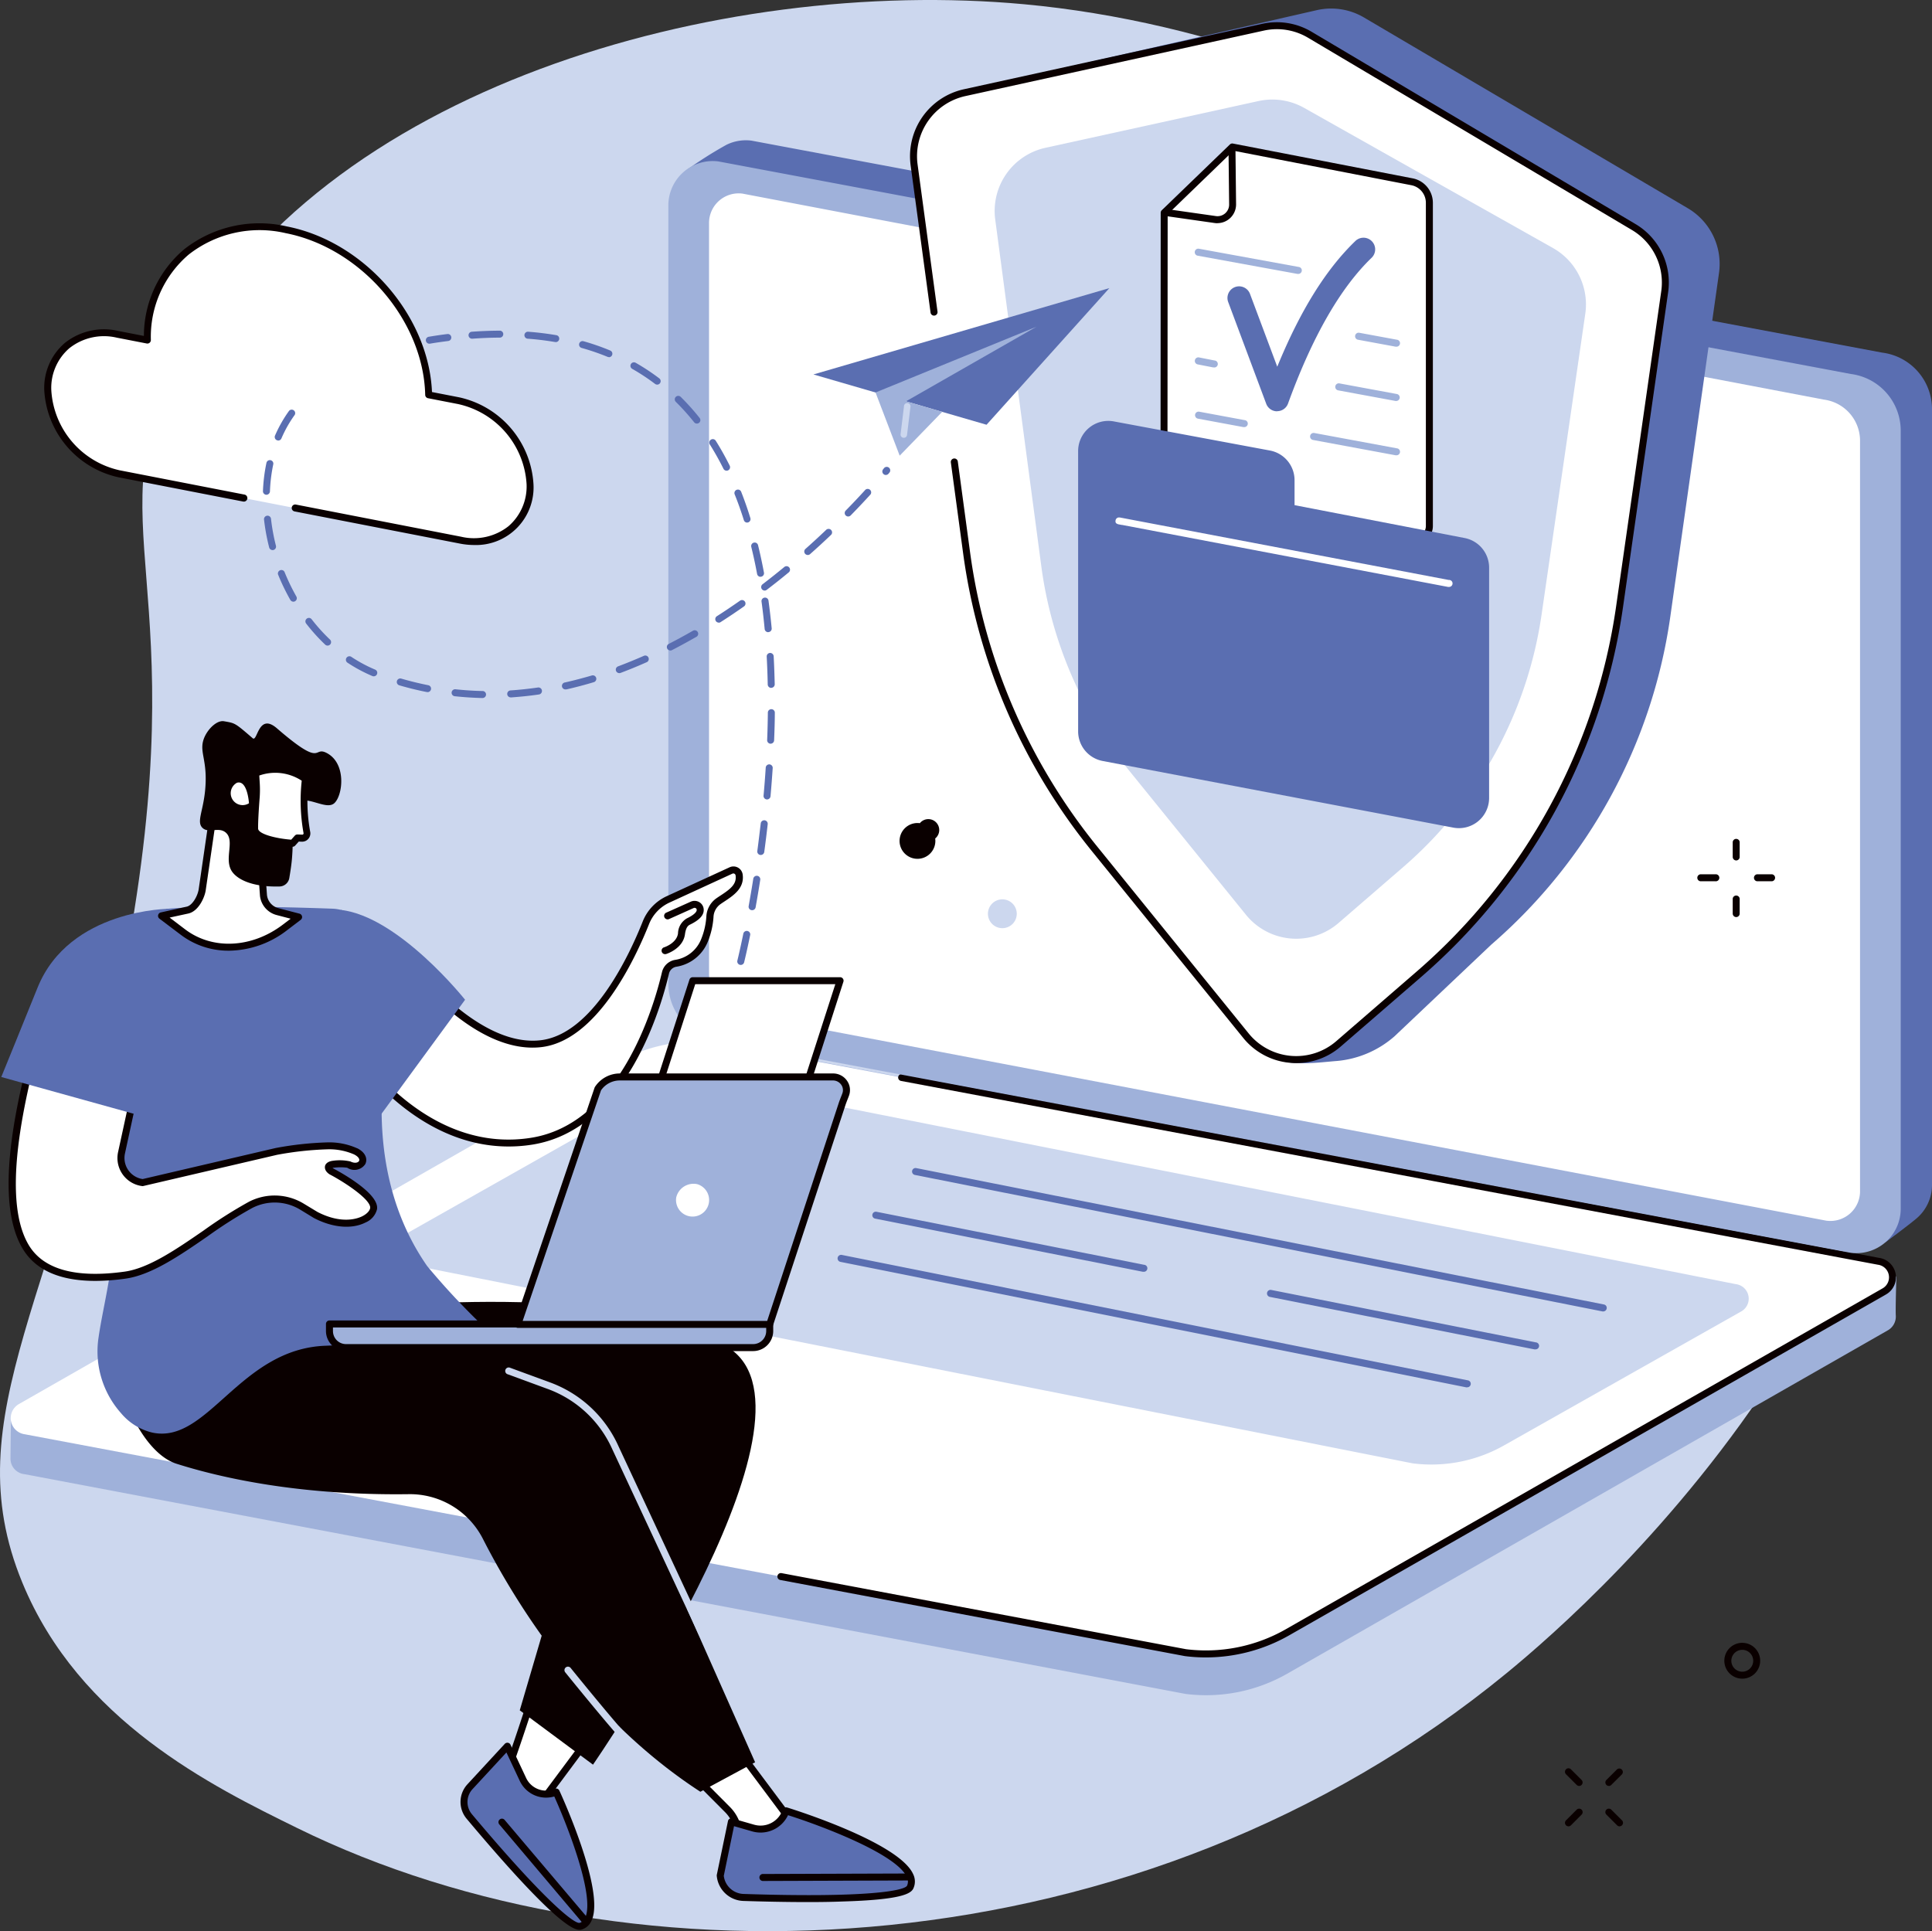 <svg xmlns="http://www.w3.org/2000/svg" width="240.072" height="240" viewBox="0 0 240.072 240">
  <rect x="0" y="0" width="240.072" height="240" fill="#333333" stroke="none"/>
  <g id="special-01" transform="translate(-0.001 0.001)">
    <path id="パス_1093" data-name="パス 1093" d="M2.773,196.674c7.067,17.184,23.582,25.309,34.151,30.5,41.61,20.481,104.823,18.075,150.33-19.278,10.65-8.74,63.141-54.519,50.925-116.537C227.367,36.55,173.03,4.753,127.269.527,89.357-2.975,39.843,10.863,22.342,44.3,11.337,65.33,24.56,72,15.558,119.652,7.766,160.89-5.872,175.671,2.773,196.674Z" transform="translate(0 0)" fill="#ccd7ee"/>
    <path id="パス_1094" data-name="パス 1094" d="M150.507,530.292,6.278,502.989a1.939,1.939,0,0,1-1.76-1.982c0-.655.063-5.261.063-5.261l76.029-43.678a21.93,21.93,0,0,1,13.18-2.478l142.9,26.942A2.452,2.452,0,0,1,238.631,478l.228.537s-.121,3.842-.072,4.739a1.964,1.964,0,0,1-1.012,1.846l-74.61,42.66A20.326,20.326,0,0,1,150.507,530.292Z" transform="translate(-3.213 -319.784)" fill="#9fb1da"/>
    <path id="パス_1095" data-name="パス 1095" d="M150.58,524.666,6.371,497.527a2.019,2.019,0,0,1-.741-3.75l74.2-42.38a20.314,20.314,0,0,1,12.658-2.512L236.7,476.031a2.019,2.019,0,0,1,.741,3.75l-74.2,42.372a20.307,20.307,0,0,1-12.658,2.513Z" transform="translate(-3.286 -319.284)" fill="#fff"/>
    <path id="パス_1096" data-name="パス 1096" d="M388.12,535.224a20.763,20.763,0,0,1-2.6-.164l-50.3-9.464a.433.433,0,0,1,.159-.851L385.65,534.2a20.017,20.017,0,0,0,12.363-2.458l74.2-42.386a1.578,1.578,0,0,0-.577-2.934l-121.4-22.843a.433.433,0,1,1,.162-.851L471.77,485.568a2.446,2.446,0,0,1,.865,4.546l-74.192,42.38a20.918,20.918,0,0,1-10.324,2.729Z" transform="translate(-238.276 -329.247)" fill="#0a0000"/>
    <path id="パス_1097" data-name="パス 1097" d="M296.128,514.016l-125.05-24.781a1.814,1.814,0,0,1-.672-3.378l29.405-16.624a18.369,18.369,0,0,1,11.432-2.267L336.29,491.747a1.817,1.817,0,0,1,.672,3.392l-29.4,16.609A18.34,18.34,0,0,1,296.128,514.016Z" transform="translate(-120.597 -332.16)" fill="#ccd7ee"/>
    <path id="パス_1098" data-name="パス 1098" d="M478.743,521.028a.417.417,0,0,1-.084,0l-85.473-16.967a.434.434,0,0,1,.167-.851l85.473,16.953a.43.43,0,0,1,.34.51A.436.436,0,0,1,478.743,521.028Z" transform="translate(-279.518 -358.049)" fill="#5a6eb1"/>
    <path id="パス_1099" data-name="パス 1099" d="M579.1,563.1h-.084l-32.9-6.525a.441.441,0,0,1,.17-.865l32.884,6.516a.435.435,0,1,1-.084.865Z" transform="translate(-388.334 -395.405)" fill="#5a6eb1"/>
    <path id="パス_1100" data-name="パス 1100" d="M409.415,529.486a.4.4,0,0,1-.084,0l-33.265-6.606a.434.434,0,0,1,.167-.851l33.265,6.591a.435.435,0,1,1-.084.865Z" transform="translate(-267.337 -371.44)" fill="#5a6eb1"/>
    <path id="パス_1101" data-name="パス 1101" d="M439.006,557.078h-.084l-77.8-15.6a.441.441,0,0,1,.17-.865L439.084,556.2a.435.435,0,0,1-.087.865Z" transform="translate(-256.699 -384.661)" fill="#5a6eb1"/>
    <path id="パス_1102" data-name="パス 1102" d="M444.585,197.4,303.67,169.385a7.079,7.079,0,0,1-6.187-7.021L295.55,64.2a49.418,49.418,0,0,1,5.031-3.2,5.481,5.481,0,0,1,3.1-.508L444.178,86.837a7.076,7.076,0,0,1,6.19,7.018V190.27a5.46,5.46,0,0,1-2.019,4.246C447.233,195.442,444.585,197.4,444.585,197.4Z" transform="translate(-210.295 -43.015)" fill="#5a6eb1"/>
    <path id="パス_1103" data-name="パス 1103" d="M434.834,205.074,294.109,178.657a7.1,7.1,0,0,1-6.2-7.038v-96.7a5.515,5.515,0,0,1,6.213-5.481L434.845,95.855a7.1,7.1,0,0,1,6.2,7.041V199.6a5.518,5.518,0,0,1-6.213,5.472Z" transform="translate(-204.859 -49.379)" fill="#9fb1da"/>
    <path id="パス_1104" data-name="パス 1104" d="M444.309,210.985l-134.37-25.607a5.16,5.16,0,0,1-4.509-5.117V86.988a3.684,3.684,0,0,1,4.151-3.652l134.37,25.6a5.16,5.16,0,0,1,4.506,5.12v93.27a3.684,3.684,0,0,1-4.148,3.655Z" transform="translate(-217.325 -59.277)" fill="#fff"/>
    <path id="パス_1105" data-name="パス 1105" d="M462.642,134.471c-2.7.2-7.618,1.012-9-1.509l-15.476-27.741a8.107,8.107,0,0,0-.762-1.154A66.242,66.242,0,0,1,423.665,71.8L416.82,21.277A8.042,8.042,0,0,1,423,12.361L460.152,3.88a8.028,8.028,0,0,1,5.873.912l40.231,23.7a8.039,8.039,0,0,1,3.88,8.057l-6.058,42.758A66.2,66.2,0,0,1,481.85,120L469.807,131.41a12.542,12.542,0,0,1-7.165,3.061Z" transform="translate(-296.531 -2.617)" fill="#5a6eb1"/>
    <path id="パス_1106" data-name="パス 1106" d="M434.8,136.588l-18.813-23.221A74.246,74.246,0,0,1,400.1,76.577l-6.525-48.239a8.042,8.042,0,0,1,6.245-8.916l37.11-8.158a8.048,8.048,0,0,1,5.83.946l40.231,23.884a8.048,8.048,0,0,1,3.854,8.054l-5.613,39.184A74.243,74.243,0,0,1,456.3,128.966l-9.992,8.654a8.039,8.039,0,0,1-11.507-1.033Z" transform="translate(-279.993 -7.884)" fill="#fff"/>
    <path id="パス_1107" data-name="パス 1107" d="M471.207,145.2a8.039,8.039,0,0,1-11.507-1.018l-14.455-17.844a51.179,51.179,0,0,1-10.961-25.361l-5.74-43.2a8.037,8.037,0,0,1,6.248-8.913l26.463-5.807a8.051,8.051,0,0,1,5.668.845l30.931,17.423a8.042,8.042,0,0,1,4.012,8.163l-5.417,37.286a51.184,51.184,0,0,1-17.186,31.459Z" transform="translate(-304.875 -30.499)" fill="#ccd7ee"/>
    <path id="パス_1108" data-name="パス 1108" d="M439.994,138.925a5.713,5.713,0,0,1-.767-.035,8.4,8.4,0,0,1-5.836-3.107l-18.813-23.221a74.65,74.65,0,0,1-15.983-37.006l-1.52-11.25a.437.437,0,1,1,.865-.115l1.52,11.25a73.825,73.825,0,0,0,15.8,36.577l18.816,23.221a7.609,7.609,0,0,0,10.886.963l9.992-8.654a73.8,73.8,0,0,0,24.782-45.366l5.608-39.167a7.586,7.586,0,0,0-3.635-7.618l-40.243-23.89a7.572,7.572,0,0,0-5.512-.891l-37.113,8.143a7.65,7.65,0,0,0-5.908,8.449l2.478,18.306a.437.437,0,1,1-.865.115l-2.478-18.306a8.524,8.524,0,0,1,6.583-9.412l37.116-8.14a8.435,8.435,0,0,1,6.135.989l40.237,23.89a8.443,8.443,0,0,1,4.062,8.486L480.586,82.32a74.69,74.69,0,0,1-25.073,45.9l-10,8.654A8.4,8.4,0,0,1,439.994,138.925Z" transform="translate(-278.917 -6.811)" fill="#0a0000"/>
    <path id="パス_1109" data-name="パス 1109" d="M509.914,63.32l22.344,4.327a2.657,2.657,0,0,1,2.152,2.6V110.42a1.8,1.8,0,0,1-2.12,1.765L503.175,106.8a2.134,2.134,0,0,1-1.745-2.1l.026-33.2Z" transform="translate(-356.787 -45.055)" fill="#fff"/>
    <path id="パス_1110" data-name="パス 1110" d="M531.551,111.577a2.456,2.456,0,0,1-.41-.038l-29.111-5.388a2.562,2.562,0,0,1-2.1-2.524l.02-33.2a.433.433,0,0,1,.13-.312l8.466-8.178a.43.43,0,0,1,.384-.115l22.341,4.327a3.1,3.1,0,0,1,2.5,3.035v40.165A2.227,2.227,0,0,1,531.551,111.577ZM500.816,70.61l-.026,33.017a1.7,1.7,0,0,0,1.39,1.673l29.114,5.386a1.359,1.359,0,0,0,1.607-1.338V69.188A2.227,2.227,0,0,0,531.1,67l-22.119-4.289Z" transform="translate(-355.72 -43.983)" fill="#0a0000"/>
    <path id="パス_1111" data-name="パス 1111" d="M507.279,72.07a2.552,2.552,0,0,1-.329-.023l-6.245-.891a.437.437,0,0,1,.124-.865l6.245.888a1.442,1.442,0,0,0,1.664-1.46l-.078-6.978a.436.436,0,0,1,.43-.441h0a.436.436,0,0,1,.433.43l.078,6.981a2.328,2.328,0,0,1-2.328,2.351Z" transform="translate(-356.004 -44.33)" fill="#0a0000"/>
    <path id="パス_1112" data-name="パス 1112" d="M527.557,110.277h-.081l-12.369-2.259a.44.44,0,1,1,.156-.865l12.369,2.259a.434.434,0,1,1-.075.865Z" transform="translate(-366.262 -76.239)" fill="#9fb1da"/>
    <path id="パス_1113" data-name="パス 1113" d="M588.813,145.063a.385.385,0,0,1-.081,0l-4.682-.865a.44.44,0,0,1,.159-.865l4.682.865a.434.434,0,1,1-.078.865Z" transform="translate(-415.318 -101.982)" fill="#9fb1da"/>
    <path id="パス_1114" data-name="パス 1114" d="M582.819,167.353a.383.383,0,0,1-.081,0l-7.11-1.315a.44.44,0,1,1,.156-.865l7.113,1.315a.436.436,0,0,1-.078.865Z" transform="translate(-409.324 -117.523)" fill="#9fb1da"/>
    <path id="パス_1115" data-name="パス 1115" d="M517.092,155.215a.431.431,0,0,1-.086,0l-1.887-.369a.441.441,0,1,1,.168-.865l1.9.375a.435.435,0,1,1-.084.865Z" transform="translate(-366.273 -109.558)" fill="#9fb1da"/>
    <path id="パス_1116" data-name="パス 1116" d="M575.087,189.313a.378.378,0,0,1-.081,0l-10.246-1.9a.44.44,0,1,1,.159-.865l10.246,1.9a.434.434,0,0,1-.078.865Z" transform="translate(-401.592 -132.735)" fill="#9fb1da"/>
    <path id="パス_1117" data-name="パス 1117" d="M520.845,179.257a.356.356,0,0,1-.078,0l-5.657-1.05a.44.44,0,0,1,.159-.865l5.654,1.05a.434.434,0,0,1-.078.865Z" transform="translate(-366.265 -126.182)" fill="#9fb1da"/>
    <path id="パス_1118" data-name="パス 1118" d="M534.914,123.992a1.442,1.442,0,0,1-1.353-.94L528.833,110.4a1.446,1.446,0,0,1,2.709-1.012l3.392,9.063c2.847-6.955,6.038-12.086,9.707-15.623a1.45,1.45,0,0,1,2.019,2.083c-3.894,3.75-7.385,9.845-10.385,18.112a1.442,1.442,0,0,1-1.353.955Z" transform="translate(-376.22 -72.878)" fill="#5a6eb1"/>
    <path id="パス_1119" data-name="パス 1119" d="M491.323,191.806v-3.1a3.75,3.75,0,0,0-3.075-3.692L468.872,181.4a3.75,3.75,0,0,0-4.442,3.692v34.82a3.75,3.75,0,0,0,3.055,3.689l43.557,8.279a3.75,3.75,0,0,0,4.457-3.689V199.583a3.75,3.75,0,0,0-3.02-3.687Z" transform="translate(-330.46 -129.029)" fill="#5a6eb1"/>
    <path id="パス_1120" data-name="パス 1120" d="M521.943,231.574a.409.409,0,0,1-.084,0l-40.517-7.708h-.052l-.41-.078h0c-.288-.084-.4-.2-.346-.5a.427.427,0,0,1,.5-.343h.046l40.846,7.76h.084a.434.434,0,0,1-.078.865Z" transform="translate(-341.909 -158.632)" fill="#fff"/>
    <path id="パス_1121" data-name="パス 1121" d="M214.73,742.9c.62-.629,4.2-11.769,4.2-11.769l7.076,5.051-7.76,10.425Z" transform="translate(-152.788 -520.23)" fill="#fff"/>
    <path id="パス_1122" data-name="パス 1122" d="M217.179,745.978a.435.435,0,0,1-.314-.135l-3.519-3.7a.433.433,0,0,1,0-.6c.462-.577,2.761-7.425,4.1-11.6a.427.427,0,0,1,.274-.288.436.436,0,0,1,.389.06l7.076,5.048a.447.447,0,0,1,.179.288.436.436,0,0,1-.081.326l-7.76,10.428a.418.418,0,0,1-.323.173ZM214.2,741.77l2.942,3.1,7.188-9.649-6.234-4.457C217.182,733.586,215.047,740.079,214.2,741.77Z" transform="translate(-151.718 -519.167)" fill="#0a0000"/>
    <path id="パス_1123" data-name="パス 1123" d="M205.263,752.31l-4.647,5.031a2.8,2.8,0,0,0-.089,3.7c3.574,4.255,12.115,14.161,13.846,13.63,4.064-1.249-3.055-16.661-3.055-16.661h0a3.173,3.173,0,0,1-4.122-1.575Z" transform="translate(-142.217 -535.3)" fill="#5a6eb1"/>
    <path id="パス_1124" data-name="パス 1124" d="M213.151,774.065c-.865,0-3.462-1.235-14.019-13.814a3.24,3.24,0,0,1,.1-4.269l4.647-5.031a.444.444,0,0,1,.387-.133.427.427,0,0,1,.326.245l1.933,4.116a2.737,2.737,0,0,0,3.571,1.359.436.436,0,0,1,.563.219c.234.5,5.686,12.4,4.021,16.116a1.956,1.956,0,0,1-1.235,1.154A.862.862,0,0,1,213.151,774.065Zm-9.069-22.044-4.212,4.558a2.363,2.363,0,0,0-.075,3.118c9.231,10.984,12.753,13.656,13.387,13.5a1.125,1.125,0,0,0,.7-.667c1.206-2.7-2.23-11.443-3.854-15.04a3.609,3.609,0,0,1-4.286-1.933Z" transform="translate(-141.153 -534.235)" fill="#0a0000"/>
    <path id="パス_1125" data-name="パス 1125" d="M225.477,796.608a.438.438,0,0,1-.332-.153l-10.318-12.214a.433.433,0,0,1,.661-.56l10.333,12.2a.436.436,0,0,1-.332.715Z" transform="translate(-152.784 -557.514)" fill="#0a0000"/>
    <path id="パス_1126" data-name="パス 1126" d="M298.45,754.912l4.31,4.327a4.8,4.8,0,0,1,1.37,2.87l.436,4.038,7.953-3.011L303.446,751Z" transform="translate(-212.358 -534.368)" fill="#fff"/>
    <path id="パス_1127" data-name="パス 1127" d="M303.49,765.608a.463.463,0,0,1-.228-.063.442.442,0,0,1-.2-.323l-.438-4.038a4.38,4.38,0,0,0-1.246-2.6l-4.31-4.327a.453.453,0,0,1-.127-.335.439.439,0,0,1,.167-.314l5-3.906a.422.422,0,0,1,.323-.087.433.433,0,0,1,.288.17l9.072,12.144a.439.439,0,0,1,.069.381.433.433,0,0,1-.262.289l-7.953,2.988A.4.4,0,0,1,303.49,765.608Zm-5.463-11.642,3.966,3.984a5.255,5.255,0,0,1,1.491,3.127l.378,3.493,6.888-2.6-8.461-11.328Z" transform="translate(-211.283 -533.382)" fill="#0a0000"/>
    <path id="パス_1128" data-name="パス 1128" d="M311.67,781.533l-1.39,6.7a2.988,2.988,0,0,0,2.885,2.706c5.936.2,19.924.464,20.734-1.287,1.907-4.131-15.441-9.467-15.441-9.467h0a3.341,3.341,0,0,1-4.085,2.126Z" transform="translate(-220.776 -555.131)" fill="#5a6eb1"/>
    <path id="パス_1129" data-name="パス 1129" d="M320.13,790.41c-2.954,0-5.859-.069-8.077-.141a3.433,3.433,0,0,1-3.294-3.1.494.494,0,0,1,0-.13l1.39-6.692a.427.427,0,0,1,.542-.329l2.7.773a2.9,2.9,0,0,0,3.551-1.852.441.441,0,0,1,.539-.289c.577.176,13.909,4.327,15.681,8.29a2.056,2.056,0,0,1,.026,1.774c-.314.684-1.613,1.413-8.824,1.624C322.995,790.392,321.555,790.41,320.13,790.41Zm-10.5-3.263a2.556,2.556,0,0,0,2.452,2.253c15.433.508,20.036-.413,20.325-1.036a1.232,1.232,0,0,0-.029-1.059c-1.3-2.9-10.754-6.424-14.766-7.693a3.773,3.773,0,0,1-4.462,2.011l-2.247-.646Z" transform="translate(-219.691 -554.03)" fill="#0a0000"/>
    <path id="パス_1130" data-name="パス 1130" d="M327.509,808.076a.436.436,0,0,1,0-.865l18.337-.061h0a.433.433,0,0,1,0,.866l-18.337.063Z" transform="translate(-232.761 -574.321)" fill="#0a0000"/>
    <path id="パス_1131" data-name="パス 1131" d="M137.58,561.859s37.552-4.37,48.718,5.3-17.628,51.23-17.628,51.23l-9.1-6.753,8.636-29.377L133.49,572.4Z" transform="translate(-94.983 -399.086)" fill="#0a0000"/>
    <path id="パス_1132" data-name="パス 1132" d="M57.821,574.523c5.455,1.731,15.213,3.969,28.846,3.785a10.18,10.18,0,0,1,9.231,5.541c4.038,7.924,12.784,22.191,27.031,31.442l6.8-3.666-17.362-39.092a14.423,14.423,0,0,0-8.215-7.688l-34.416-12.62s-10.67-2.974-15.9,6.545c-.935,1.7-2.668-1.338-3.084.035C49.334,563.507,53.145,573.037,57.821,574.523Z" transform="translate(-35.897 -392.619)" fill="#0a0000"/>
    <path id="パス_1133" data-name="パス 1133" d="M242.06,622.557a.433.433,0,0,1-.392-.251l-10.725-23a14.076,14.076,0,0,0-7.973-7.462l-5-1.835a.433.433,0,1,1,.288-.813l5,1.835a14.941,14.941,0,0,1,8.463,7.918l10.719,22.987a.433.433,0,0,1-.208.577A.426.426,0,0,1,242.06,622.557Z" transform="translate(-154.864 -419.215)" fill="#ccd7ee"/>
    <path id="パス_1134" data-name="パス 1134" d="M251.159,727.895a.427.427,0,0,1-.312-.133c-1.82-1.892-7.047-8.342-7.635-9.072a.433.433,0,0,1,.672-.545c.577.724,5.792,7.148,7.589,9.015a.433.433,0,0,1-.314.735Z" transform="translate(-172.985 -510.876)" fill="#ccd7ee"/>
    <path id="パス_1135" data-name="パス 1135" d="M200.356,374.838l-7.788,3.58a5.423,5.423,0,0,0-2.778,2.922c-1.731,4.327-6.378,14.293-13.085,15.029-8.585.94-17.074-10.93-17.074-10.93l-5.691,12.187s8.365,12.937,21.634,10.852c11.394-1.791,15.669-16.731,16.65-20.931a1.569,1.569,0,0,1,1.252-1.171,4.621,4.621,0,0,0,3.609-2.859,9.345,9.345,0,0,0,.666-2.911,2.515,2.515,0,0,1,1.062-1.944c1.137-.8,2.792-1.587,2.567-3.251a.727.727,0,0,0-1.024-.574Z" transform="translate(-109.534 -266.666)" fill="#fff"/>
    <path id="パス_1136" data-name="パス 1136" d="M171.654,408.092c-11.709,0-19.067-11.152-19.145-11.273a.438.438,0,0,1-.029-.421l5.7-12.19a.441.441,0,0,1,.355-.248.43.43,0,0,1,.392.179c.084.118,8.446,11.662,16.676,10.754,6.479-.713,11.059-10.558,12.727-14.758a5.83,5.83,0,0,1,3-3.156l7.788-3.58h0a1.154,1.154,0,0,1,1.636.9c.228,1.7-1.154,2.6-2.253,3.332-.17.112-.337.222-.493.332a2.071,2.071,0,0,0-.88,1.61,9.9,9.9,0,0,1-.7,3.052,5.073,5.073,0,0,1-3.932,3.13,1.136,1.136,0,0,0-.9.851c-1.062,4.529-5.42,19.439-17.019,21.259A18.629,18.629,0,0,1,171.654,408.092Zm-18.283-11.538c1.116,1.6,9.124,12.337,21.057,10.462,11.051-1.731,15.268-16.206,16.3-20.6a2.019,2.019,0,0,1,1.587-1.509,4.166,4.166,0,0,0,3.286-2.6,8.973,8.973,0,0,0,.638-2.781,2.94,2.94,0,0,1,1.249-2.279c.164-.115.338-.231.516-.346,1.223-.8,2.019-1.413,1.869-2.492a.282.282,0,0,0-.413-.216l-7.788,3.58a4.953,4.953,0,0,0-2.556,2.688c-1.731,4.344-6.49,14.535-13.442,15.288-7.713.842-15.159-8.077-17.034-10.52Z" transform="translate(-108.466 -265.612)" fill="#0a0000"/>
    <path id="パス_1137" data-name="パス 1137" d="M285.428,394.735a.433.433,0,0,1-.127-.848c.014,0,1.566-.5,1.731-1.731a2.217,2.217,0,0,1,1.116-1.875c.764-.366,1.206-.744,1.209-1.036a.254.254,0,0,0-.115-.222.288.288,0,0,0-.271-.017l-3.017,1.353a.436.436,0,1,1-.355-.793l3.02-1.353a1.154,1.154,0,0,1,1.1.087,1.116,1.116,0,0,1,.508.958c0,.672-.577,1.261-1.7,1.806-.26.124-.513.355-.632,1.212-.248,1.78-2.256,2.417-2.339,2.443A.41.41,0,0,1,285.428,394.735Z" transform="translate(-202.781 -276.159)" fill="#0a0000"/>
    <path id="パス_1138" data-name="パス 1138" d="M49.252,390.907s4.993-.594,20.633-.029c3.822.138,8.365,4.935,8.818,8.734-1.214,3.643-6.822,21.634,2.965,35.688a88.674,88.674,0,0,0,6.531,7.047s-2.662,2.132-19.067,2.844c-10.757.32-14.711,12.3-21.634,10.794a7.244,7.244,0,0,1-3.877-2.414,11.538,11.538,0,0,1-2.792-9.4c.6-4.16,2.062-9.231,1.627-12.848-1.754-14.478-3.577-22.667-1.012-30.233C42.193,398.7,49.252,390.907,49.252,390.907Z" transform="translate(-28.583 -277.953)" fill="#5a6eb1"/>
    <path id="パス_1139" data-name="パス 1139" d="M162.209,403.169S153.993,392.819,146.75,392l3.568,27.4Z" transform="translate(-104.418 -278.925)" fill="#5a6eb1"/>
    <path id="パス_1140" data-name="パス 1140" d="M47.956,444.048a8.017,8.017,0,0,0-3.508-.7,40.891,40.891,0,0,0-6.326.69l-16.607,3.877a3.078,3.078,0,0,1-2.639-3.712l2.161-9.937a.761.761,0,0,0-.182-.675l-9.4-10.385a.762.762,0,0,0-1.31.349c-.966,4.488-7.959,24.219-3.2,32.3,2.244,3.828,7.376,4.263,12.372,3.571,4.863-.672,10.612-6.144,15.591-8.726a6.49,6.49,0,0,1,6.372.208l1.731,1.059c4.038,2.083,6.978.5,7.174-.8.257-1.731-5.259-4.636-5.259-4.636-.577-.4-.438-.8.268-.883a5.73,5.73,0,0,1,1.91.046c1.52.762,2.559-.785.865-1.641Z" transform="translate(-3.775 -300.953)" fill="#fff"/>
    <path id="パス_1141" data-name="パス 1141" d="M14.465,459.094c-4.428,0-7.462-1.359-9.046-4.062-4.038-6.868.052-21.363,2.244-29.152.424-1.506.759-2.7.92-3.447a1.2,1.2,0,0,1,2.054-.548l9.4,10.385a1.206,1.206,0,0,1,.288,1.056l-2.161,9.94a2.648,2.648,0,0,0,2.2,3.173l16.529-3.857a40.982,40.982,0,0,1,6.424-.7,8.46,8.46,0,0,1,3.7.733h.02c1.09.551,1.284,1.382.992,1.965a1.616,1.616,0,0,1-2.244.45,6.523,6.523,0,0,0-1.664,0,.91.91,0,0,0-.162.029l.069.049c1.015.536,5.749,3.147,5.461,5.071a2.416,2.416,0,0,1-1.419,1.653c-1.687.865-4.073.666-6.381-.528l-.029-.014-1.731-1.056a6.1,6.1,0,0,0-5.948-.2,55.009,55.009,0,0,0-5.553,3.528c-3.436,2.368-6.975,4.809-10.2,5.253a27.317,27.317,0,0,1-3.75.28Zm-4.7-36.732a.335.335,0,0,0-.089,0,.314.314,0,0,0-.234.245c-.167.773-.5,1.976-.935,3.5-2,7.116-6.173,21.923-2.331,28.477,1.8,3.075,5.821,4.209,11.936,3.361,3.012-.415,6.464-2.8,9.808-5.1a56.476,56.476,0,0,1,5.648-3.583,6.969,6.969,0,0,1,6.8.225l1.731,1.047c3.046,1.569,5.036.793,5.573.519.646-.332.92-.736.961-1.007.144-.975-2.916-3.075-5.031-4.188l-.04-.023c-.577-.4-.577-.8-.537-1.007s.254-.577,1-.666a5.99,5.99,0,0,1,2.149.087c.577.288.981.138,1.082-.063s-.055-.516-.6-.8a7.7,7.7,0,0,0-3.335-.643,40.639,40.639,0,0,0-6.257.684L20.4,447.314h-.075a3.511,3.511,0,0,1-3.012-4.24l2.161-9.937a.326.326,0,0,0-.078-.288L10,422.463a.309.309,0,0,0-.239-.1ZM43.845,444.963Z" transform="translate(-2.637 -299.912)" fill="#0a0000"/>
    <path id="パス_1142" data-name="パス 1142" d="M.55,412.42s2.726-6.678,4.506-11.1c3.961-9.808,16.419-9.808,16.419-9.808l-2.838,25.932Z" transform="translate(-0.39 -278.576)" fill="#5a6eb1"/>
    <path id="パス_1143" data-name="パス 1143" d="M81.708,352.619l.534,7.4a2.354,2.354,0,0,0,1.748,2l2.6.678L84.9,363.979c-3.75,2.847-8.916,3.43-12.66.591l-2.668-2.019,3.231-.721c.926-.208,1.638-1.529,1.809-2.463l1.431-9.8Z" transform="translate(-49.501 -248.734)" fill="#fff"/>
    <path id="パス_1144" data-name="パス 1144" d="M76.867,365.812a9.756,9.756,0,0,1-5.945-1.962l-2.671-2.019a.436.436,0,0,1,.17-.77l3.228-.721c.672-.15,1.318-1.235,1.477-2.117l1.422-9.776a.438.438,0,0,1,.237-.326.433.433,0,0,1,.4,0l5.671,3.052a.43.43,0,0,1,.228.349l.534,7.4a1.915,1.915,0,0,0,1.442,1.613l2.6.678a.436.436,0,0,1,.153.764l-1.687,1.284a12.006,12.006,0,0,1-7.252,2.553ZM69.52,361.7l1.924,1.46c3.4,2.582,8.282,2.345,12.135-.577l.978-.744-1.731-.453a2.786,2.786,0,0,1-2.077-2.371l-.516-7.183-4.9-2.642-1.336,9.176c-.185,1.024-.969,2.564-2.146,2.827Z" transform="translate(-48.441 -247.668)" fill="#0a0000"/>
    <path id="パス_1145" data-name="パス 1145" d="M101.914,314.651c-1.78-.94-.346,1.99-6.2-3.072-2.328-2.019-2.412,1.748-3.017,1.226-2.238-1.927-2.161-1.863-3.571-2.109-.935-.162-2.187,1.128-2.556,2.348-.49,1.61.577,2.576.213,6.286-.257,2.6-1.076,3.885-.326,4.615s2-.167,2.885.577c1.154.978-.164,3.15.687,4.69.539.972,2.308,2.114,6.011,2.019a1.258,1.258,0,0,0,1.209-1.053c.124-.762.288-1.731.349-2.66.335-4.419-.623-5.9.335-6.649,1.442-1.154,3.9,1,4.941-.02S104.348,315.94,101.914,314.651Z" transform="translate(-61.298 -221.064)" fill="#0a0000"/>
    <path id="パス_1146" data-name="パス 1146" d="M109.792,331.942l.075,1.214a12.663,12.663,0,0,1,0,1.731c-.084,1.073-.213,2.919-.208,3.958,0,1.529,4.728,1.826,4.728,1.826l.6-.666.554.023a.643.643,0,0,0,.311-.063.577.577,0,0,0,.314-.626,21.542,21.542,0,0,1-.182-6.635A6.456,6.456,0,0,0,109.792,331.942Z" transform="translate(-78.026 -235.86)" fill="#fff"/>
    <path id="パス_1147" data-name="パス 1147" d="M113.271,340h-.026c-.865-.055-5.123-.415-5.135-2.256,0-1.067.127-2.96.208-4a12.231,12.231,0,0,0,0-1.659l-.072-1.214a.43.43,0,0,1,.274-.43,6.84,6.84,0,0,1,6.612.814.43.43,0,0,1,.159.43,21.17,21.17,0,0,0,.185,6.488,1.033,1.033,0,0,1-.545,1.085,1.079,1.079,0,0,1-.528.11l-.352-.014-.462.513A.43.43,0,0,1,113.271,340Zm-4.128-8.853.055.891a13.525,13.525,0,0,1,0,1.777c-.081,1.021-.213,2.885-.2,3.923,0,.649,2.091,1.226,4.113,1.382l.453-.508a.436.436,0,0,1,.34-.141l.554.023a.179.179,0,0,0,.1-.014.162.162,0,0,0,.087-.17,22.733,22.733,0,0,1-.228-6.519A5.985,5.985,0,0,0,109.143,331.148Z" transform="translate(-76.924 -234.769)" fill="#0a0000"/>
    <path id="パス_1148" data-name="パス 1148" d="M101.683,339.693s-.176-2.922-1.486-2.553A1.478,1.478,0,1,0,101.683,339.693Z" transform="translate(-70.745 -239.867)" fill="#fff"/>
    <path id="パス_1149" data-name="パス 1149" d="M287.337,448.8H269.02l8.475-26.293h18.314Z" transform="translate(-191.418 -300.634)" fill="#fff"/>
    <path id="パス_1150" data-name="パス 1150" d="M286.247,448.164H267.924a.436.436,0,0,1-.413-.577L276,421.3a.433.433,0,0,1,.4-.3h18.314a.433.433,0,0,1,.413.577l-8.458,26.287A.432.432,0,0,1,286.247,448.164Zm-17.72-.865h17.4l8.2-25.433H276.719Z" transform="translate(-190.328 -299.559)" fill="#0a0000"/>
    <path id="パス_1151" data-name="パス 1151" d="M141.92,570.39h54.706v.88a2.057,2.057,0,0,1-2.057,2.057H143.977a2.057,2.057,0,0,1-2.057-2.057Z" transform="translate(-100.981 -405.857)" fill="#9fb1da"/>
    <path id="パス_1152" data-name="パス 1152" d="M193.5,572.695H142.909a2.5,2.5,0,0,1-2.489-2.492v-.88a.433.433,0,0,1,.433-.433h54.706a.436.436,0,0,1,.436.433v.88A2.5,2.5,0,0,1,193.5,572.695Zm-52.211-2.939v.447a1.624,1.624,0,0,0,1.621,1.624H193.5a1.627,1.627,0,0,0,1.624-1.624v-.447Z" transform="translate(-99.914 -404.789)" fill="#0a0000"/>
    <path id="パス_1153" data-name="パス 1153" d="M254.364,494.726h-31.3l9.946-29.276a3.271,3.271,0,0,1,2.746-1.471h26.46a1.641,1.641,0,0,1,1.584,2.192c-.156.41-.326.814-.462,1.232Z" transform="translate(-158.715 -330.141)" fill="#9fb1da"/>
    <path id="パス_1154" data-name="パス 1154" d="M253.291,494.095h-31.3a.439.439,0,0,1-.412-.577l9.946-29.273a.446.446,0,0,1,.049-.1,3.684,3.684,0,0,1,3.11-1.667h26.46a2.1,2.1,0,0,1,1.754.909,2.019,2.019,0,0,1,.234,1.872l-.133.346c-.115.288-.225.577-.32.865L253.7,493.783A.436.436,0,0,1,253.291,494.095Zm-30.7-.865h30.383l8.873-27.026c.1-.312.222-.614.337-.909l.13-.34a1.154,1.154,0,0,0-.136-1.07,1.246,1.246,0,0,0-1.041-.537h-26.46a2.827,2.827,0,0,0-2.354,1.232Z" transform="translate(-157.642 -329.074)" fill="#0a0000"/>
    <path id="パス_1155" data-name="パス 1155" d="M291.019,511.646a2.056,2.056,0,1,0,2.625-1.653A2.208,2.208,0,0,0,291.019,511.646Z" transform="translate(-206.99 -362.828)" fill="#fff"/>
    <path id="パス_1156" data-name="パス 1156" d="M350.4,134.851l21.513,6.251,15.265-16.982Z" transform="translate(-249.323 -88.317)" fill="#5a6eb1"/>
    <path id="パス_1157" data-name="パス 1157" d="M380.153,156.784l-3-7.852,20-8.172-16.217,9.271,4.5,1.307Z" transform="translate(-268.357 -100.157)" fill="#9fb1da"/>
    <path id="パス_1158" data-name="パス 1158" d="M388.344,177.878h-.049a.4.4,0,0,1-.352-.447l.427-3.516a.4.4,0,1,1,.8.1l-.427,3.516a.4.4,0,0,1-.4.349Z" transform="translate(-276.034 -123.473)" fill="#ccd7ee"/>
    <path id="パス_1159" data-name="パス 1159" d="M29.246,111.141l3.724.724c-.026-9.447,7.661-15.577,17.25-13.71s17.478,11.025,17.7,20.509l3.721.727a11.281,11.281,0,0,1,8.873,10.385c.061,4.8-3.811,7.907-8.654,6.966l-42.4-8.25a11.287,11.287,0,0,1-8.876-10.384C20.515,113.307,24.409,110.2,29.246,111.141Z" transform="translate(-14.641 -69.604)" fill="#fff"/>
    <path id="パス_1160" data-name="パス 1160" d="M72.509,136.29a9.23,9.23,0,0,1-1.8-.179l-20.553-4a.434.434,0,0,1,.167-.851l20.55,4a6.93,6.93,0,0,0,5.893-1.312,6.533,6.533,0,0,0,2.241-5.221,10.845,10.845,0,0,0-8.524-9.955l-3.721-.724a.433.433,0,0,1-.352-.415c-.213-9.262-7.993-18.277-17.342-20.1a14.273,14.273,0,0,0-12.06,2.674,13.425,13.425,0,0,0-4.687,10.612.438.438,0,0,1-.156.335.43.43,0,0,1-.361.092l-3.721-.724a6.928,6.928,0,0,0-5.893,1.313,6.511,6.511,0,0,0-2.241,5.221,10.845,10.845,0,0,0,8.524,9.955l15.461,3.009a.441.441,0,1,1-.167.865l-15.461-3.009a11.763,11.763,0,0,1-9.231-10.794,7.337,7.337,0,0,1,2.553-5.9,7.8,7.8,0,0,1,6.614-1.5l3.213.626A14.122,14.122,0,0,1,36.44,99.555,15.129,15.129,0,0,1,49.219,96.7c9.609,1.872,17.628,11.057,18.034,20.579l3.381.658a11.76,11.76,0,0,1,9.231,10.794,7.156,7.156,0,0,1-7.356,7.561Z" transform="translate(-13.573 -68.56)" fill="#0a0000"/>
    <path id="パス_1161" data-name="パス 1161" d="M183.91,145.1a.434.434,0,0,1-.072-.865c.744-.127,1.514-.239,2.29-.335a.436.436,0,0,1,.107.865c-.764.1-1.523.2-2.253.329A.317.317,0,0,1,183.91,145.1Z" transform="translate(-130.524 -102.39)" fill="#5a6eb1"/>
    <path id="パス_1162" data-name="パス 1162" d="M140.609,212.3h0c-1.168-.026-2.345-.1-3.5-.225a.435.435,0,0,1,.092-.865c1.131.121,2.282.2,3.424.219a.436.436,0,0,1,0,.865Zm3.462-.081a.433.433,0,0,1-.029-.865c1.128-.075,2.276-.2,3.412-.363a.437.437,0,1,1,.127.865c-1.154.17-2.334.288-3.482.369Zm-10.356-.666h-.087c-1.137-.225-2.282-.508-3.4-.834a.434.434,0,1,1,.242-.834c1.1.32,2.221.594,3.332.816a.435.435,0,0,1-.084.865Zm17.207-.326a.435.435,0,0,1-.1-.865c1.1-.248,2.218-.542,3.326-.865a.434.434,0,1,1,.251.831c-1.128.34-2.267.64-3.384.894Zm-23.87-1.624a.436.436,0,0,1-.167-.035,18.793,18.793,0,0,1-3.124-1.679.436.436,0,0,1,.482-.724,17.921,17.921,0,0,0,2.977,1.6.433.433,0,0,1-.167.834Zm30.513-.4a.433.433,0,0,1-.153-.839c1.053-.4,2.126-.834,3.187-1.3a.433.433,0,1,1,.352.79c-1.079.479-2.166.926-3.237,1.327a.456.456,0,0,1-.15.026Zm6.346-2.812a.433.433,0,0,1-.2-.819c1-.513,2.019-1.067,3.029-1.65a.436.436,0,0,1,.436.753c-1.018.577-2.051,1.154-3.069,1.67a.447.447,0,0,1-.2.058Zm-42.605-.609a.436.436,0,0,1-.288-.118,23.218,23.218,0,0,1-2.368-2.625.433.433,0,1,1,.687-.528,22.207,22.207,0,0,0,2.279,2.524.433.433,0,0,1-.288.747Zm48.623-2.856a.433.433,0,0,1-.234-.8c.955-.609,1.918-1.258,2.867-1.924a.434.434,0,1,1,.5.71c-.958.675-1.933,1.327-2.9,1.947a.43.43,0,0,1-.237.078Zm-52.863-2.6a.441.441,0,0,1-.378-.219,26.6,26.6,0,0,1-1.532-3.173.436.436,0,0,1,.8-.326,25.755,25.755,0,0,0,1.48,3.072.433.433,0,0,1-.164.591.438.438,0,0,1-.213.058Zm58.557-1.382a.436.436,0,0,1-.262-.779c.9-.689,1.812-1.413,2.709-2.152a.433.433,0,0,1,.551.669c-.9.747-1.823,1.477-2.735,2.172a.444.444,0,0,1-.274.092Zm5.362-4.422a.439.439,0,0,1-.326-.144.433.433,0,0,1,.038-.612c.865-.764,1.716-1.552,2.547-2.342a.436.436,0,1,1,.6.629c-.839.8-1.7,1.592-2.57,2.36a.43.43,0,0,1-.3.112Zm-66.51-.612a.43.43,0,0,1-.418-.326,25.435,25.435,0,0,1-.638-3.461.435.435,0,1,1,.865-.1,24.754,24.754,0,0,0,.614,3.352.436.436,0,0,1-.312.528A.472.472,0,0,1,114.475,193.916Zm71.538-4.171a.433.433,0,0,1-.312-.738c.825-.839,1.624-1.685,2.38-2.515a.433.433,0,1,1,.64.577c-.762.837-1.569,1.69-2.4,2.538a.427.427,0,0,1-.312.136Zm-72.291-2.7H113.7a.438.438,0,0,1-.415-.453,20.75,20.75,0,0,1,.433-3.51.433.433,0,1,1,.848.179,19.674,19.674,0,0,0-.412,3.366.438.438,0,0,1-.438.415Zm76.961-2.458a.424.424,0,0,1-.271-.1.433.433,0,0,1-.063-.612l.13-.162a.436.436,0,0,1,.681.539l-.138.17a.433.433,0,0,1-.34.159Zm-75.5-4.289a.465.465,0,0,1-.173-.035.436.436,0,0,1-.225-.577,16.34,16.34,0,0,1,1.748-3.078.436.436,0,0,1,.7.511,15.159,15.159,0,0,0-1.656,2.931A.435.435,0,0,1,115.185,180.3Z" transform="translate(-80.609 -125.552)" fill="#5a6eb1"/>
    <path id="パス_1163" data-name="パス 1163" d="M235.625,221.277a.473.473,0,0,1-.107-.014.436.436,0,0,1-.314-.525s.311-1.255.747-3.378a.436.436,0,0,1,.851.173c-.438,2.146-.753,3.4-.756,3.415A.436.436,0,0,1,235.625,221.277Zm1.408-6.808h-.078a.433.433,0,0,1-.349-.5c.2-1.128.4-2.276.577-3.415a.438.438,0,0,1,.865.136c-.179,1.154-.375,2.308-.577,3.433a.438.438,0,0,1-.433.352Zm1.079-6.86h-.058a.433.433,0,0,1-.372-.488c.156-1.154.288-2.308.427-3.436a.435.435,0,0,1,.865.1q-.195,1.731-.43,3.462A.436.436,0,0,1,238.111,207.61Zm.779-6.9h-.04a.433.433,0,0,1-.392-.47q.156-1.731.268-3.461a.434.434,0,1,1,.865.058c-.075,1.134-.164,2.308-.268,3.462A.436.436,0,0,1,238.89,200.71Zm.45-6.923h-.017a.436.436,0,0,1-.418-.45c.046-1.154.075-2.328.087-3.462a.436.436,0,0,1,.865,0c0,1.137-.04,2.308-.087,3.482a.433.433,0,0,1-.424.424Zm.069-6.94a.433.433,0,0,1-.433-.424c-.023-1.154-.066-2.328-.127-3.461a.43.43,0,0,1,.41-.456.441.441,0,0,1,.456.41c.061,1.134.1,2.308.13,3.482a.436.436,0,0,1-.427.441Zm-.384-6.923a.436.436,0,0,1-.43-.392c-.11-1.154-.239-2.308-.392-3.43a.437.437,0,0,1,.865-.118c.153,1.122.288,2.29.4,3.461a.433.433,0,0,1-.392.47Zm-.943-6.88a.438.438,0,0,1-.427-.355c-.213-1.154-.459-2.285-.724-3.369a.436.436,0,0,1,.32-.525.43.43,0,0,1,.522.317c.271,1.1.516,2.25.736,3.418a.436.436,0,0,1-.349.5.357.357,0,0,1-.078,0Zm-1.659-6.738a.433.433,0,0,1-.413-.3c-.349-1.116-.736-2.207-1.154-3.242a.436.436,0,0,1,.808-.32c.415,1.056.808,2.166,1.154,3.3a.433.433,0,0,1-.288.542.408.408,0,0,1-.107.009Zm-2.559-6.45a.436.436,0,0,1-.389-.239c-.519-1.041-1.082-2.045-1.673-2.988a.436.436,0,1,1,.736-.462c.606.966,1.183,2,1.713,3.061a.436.436,0,0,1-.387.629ZM230.173,154a.43.43,0,0,1-.34-.162,28.328,28.328,0,0,0-2.279-2.541.433.433,0,1,1,.609-.617,28.782,28.782,0,0,1,2.348,2.619.43.43,0,0,1-.337.7Zm-4.933-4.843a.441.441,0,0,1-.262-.087,25.973,25.973,0,0,0-2.841-1.872.434.434,0,1,1,.427-.756,26.779,26.779,0,0,1,2.936,1.938.433.433,0,0,1-.262.779Zm-6-3.418a.415.415,0,0,1-.164-.032,29.249,29.249,0,0,0-3.225-1.108.433.433,0,0,1,.234-.834,29.418,29.418,0,0,1,3.317,1.154.433.433,0,0,1-.167.834Zm-6.635-1.878a.327.327,0,0,1-.075,0c-1.093-.185-2.238-.326-3.4-.412a.434.434,0,0,1,.066-.865c1.188.089,2.357.234,3.479.424a.434.434,0,0,1-.072.865Zm-10.37-.41a.433.433,0,0,1-.032-.865c1.186-.087,2.363-.13,3.5-.133h0a.433.433,0,0,1,0,.865c-1.113,0-2.27.049-3.436.133Z" transform="translate(-143.577 -101.36)" fill="#5a6eb1"/>
    <path id="パス_1164" data-name="パス 1164" d="M733.393,377.528h-1.863a.436.436,0,0,1,0-.865h1.863a.436.436,0,1,1,0,.865Z" transform="translate(-520.238 -268.01)" fill="#0a0000"/>
    <path id="パス_1165" data-name="パス 1165" d="M757.8,377.535h-1.863a.436.436,0,0,1,0-.865H757.8a.436.436,0,0,1,0,.865Z" transform="translate(-537.606 -268.017)" fill="#0a0000"/>
    <path id="パス_1166" data-name="パス 1166" d="M746.846,388.485a.436.436,0,0,1-.436-.433v-1.863a.436.436,0,0,1,.865,0v1.863A.433.433,0,0,1,746.846,388.485Z" transform="translate(-531.1 -274.516)" fill="#0a0000"/>
    <path id="パス_1167" data-name="パス 1167" d="M746.846,364.078a.439.439,0,0,1-.436-.436v-1.863a.436.436,0,0,1,.865,0v1.863a.436.436,0,0,1-.43.436Z" transform="translate(-531.1 -257.147)" fill="#0a0000"/>
    <path id="パス_1168" data-name="パス 1168" d="M674.589,781.41a.436.436,0,0,1-.309-.741l1.33-1.33a.433.433,0,1,1,.612.615L674.9,781.28A.427.427,0,0,1,674.589,781.41Z" transform="translate(-479.688 -554.443)" fill="#0a0000"/>
    <path id="パス_1169" data-name="パス 1169" d="M691.986,764.066a.436.436,0,0,1-.306-.741L693.008,762a.436.436,0,0,1,.614.614l-1.33,1.327a.43.43,0,0,1-.306.127Z" transform="translate(-492.069 -542.118)" fill="#0a0000"/>
    <path id="パス_1170" data-name="パス 1170" d="M693.311,781.41a.432.432,0,0,1-.309-.13l-1.327-1.327a.433.433,0,0,1,.611-.615l1.33,1.33a.436.436,0,0,1-.306.741Z" transform="translate(-492.063 -554.443)" fill="#0a0000"/>
    <path id="パス_1171" data-name="パス 1171" d="M675.916,764.013a.436.436,0,0,1-.306-.127l-1.33-1.327a.438.438,0,0,1,0-.614.433.433,0,0,1,.614,0l1.327,1.327a.436.436,0,0,1-.306.741Z" transform="translate(-479.688 -542.064)" fill="#0a0000"/>
    <path id="パス_1172" data-name="パス 1172" d="M745.03,712.224A2.227,2.227,0,1,1,747.254,710,2.227,2.227,0,0,1,745.03,712.224Zm0-3.583A1.359,1.359,0,1,0,746.388,710,1.359,1.359,0,0,0,745.03,708.641Z" transform="translate(-528.532 -503.608)" fill="#0a0000"/>
    <path id="パス_1173" data-name="パス 1173" d="M389.731,359.028a2.224,2.224,0,1,1,2.227-2.224,2.224,2.224,0,0,1-2.227,2.224Zm0-3.583a1.354,1.354,0,1,1,0,.009Z" transform="translate(-275.728 -252.299)" fill="#0a0000"/>
    <path id="パス_1174" data-name="パス 1174" d="M425.58,389.251a1.791,1.791,0,1,1,1.791,1.791A1.791,1.791,0,0,1,425.58,389.251Z" transform="translate(-302.817 -275.694)" fill="#ccd7ee"/>
  </g>
</svg>
